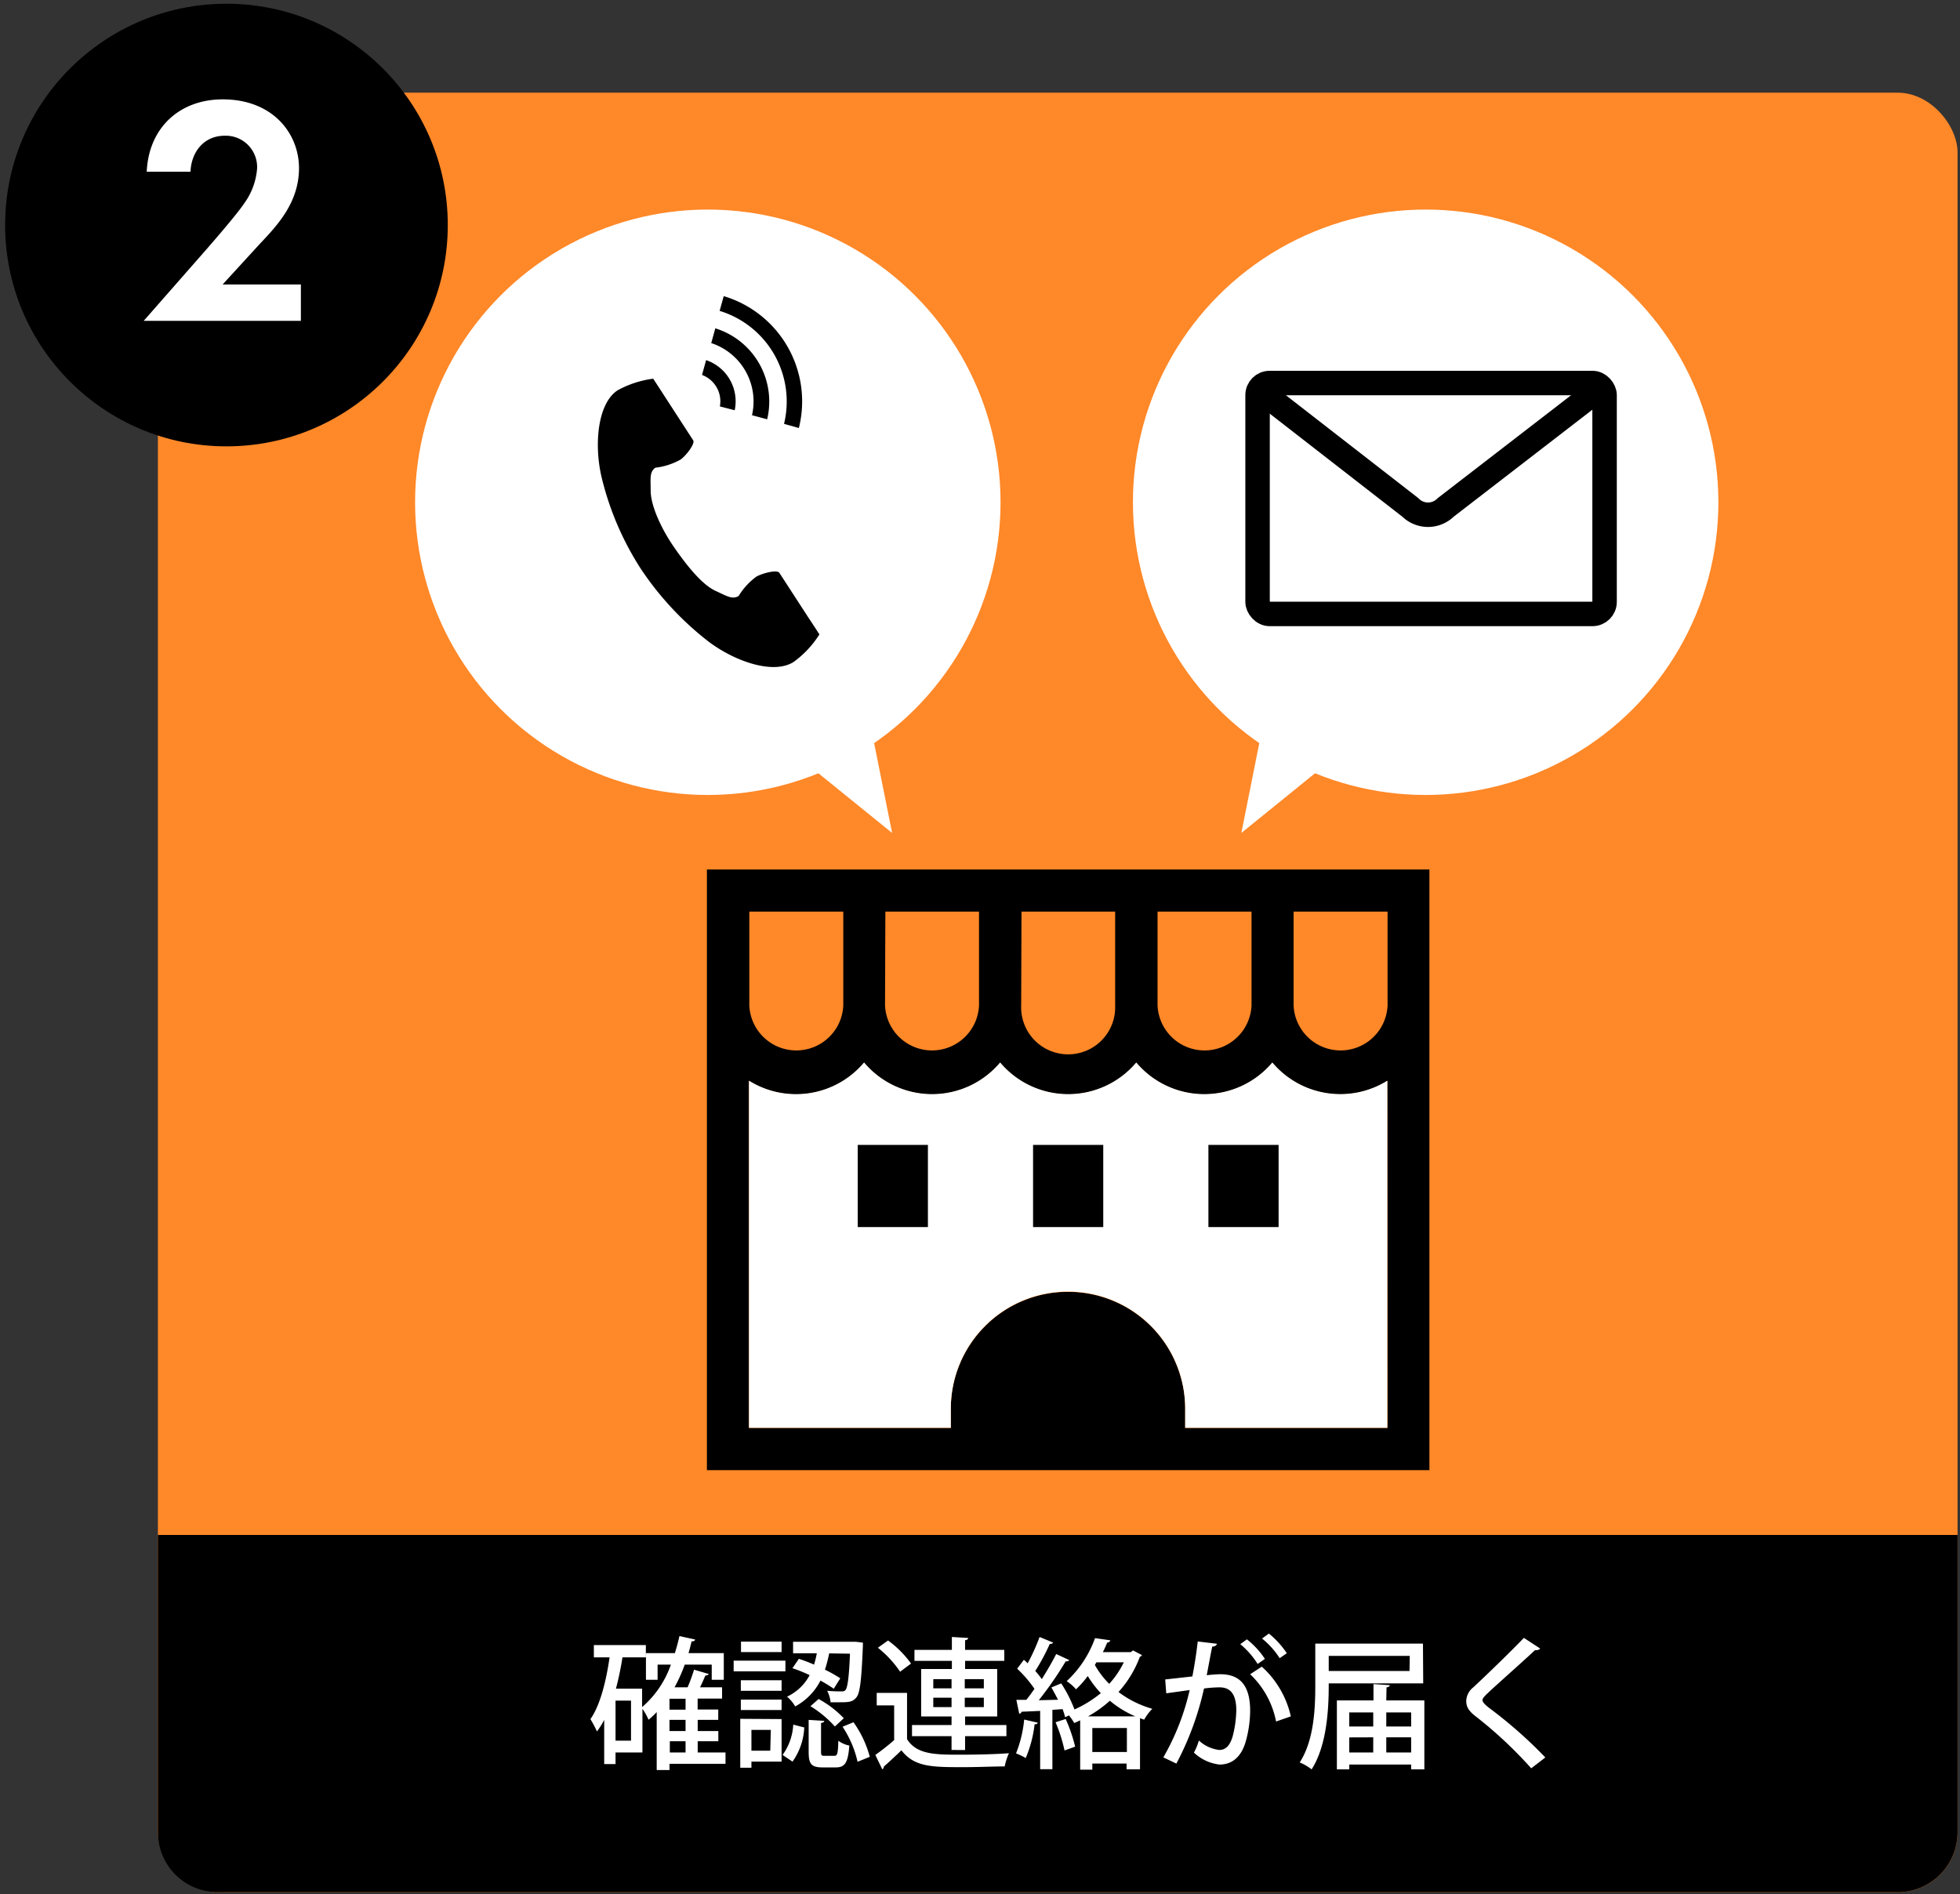 <svg id="レイヤー_1" data-name="レイヤー 1" xmlns="http://www.w3.org/2000/svg" viewBox="0 0 240.44 232.39"><rect x="0" y="0" width="240.44" height="232.39" fill="#333333" stroke="none"/><defs><style>.cls-1{fill:#ff8828;}.cls-2{fill:#fff;}.cls-3{fill:none;stroke:#000;stroke-miterlimit:10;stroke-width:3px;}</style></defs><rect class="cls-1" x="19.37" y="11.37" width="220.77" height="220.77" rx="7.34"/><circle cx="27.78" cy="27.61" r="27.15"/><path class="cls-2" d="M25.44,30.46c.48-.56,3.59-4.11,4.54-5.54a8.34,8.34,0,0,0,1.56-4.27,3.85,3.85,0,0,0-3.95-4c-2.71,0-4.14,2.15-4.22,4.42H18c.24-5.42,4.06-8.88,9.32-8.88,6.18,0,9.36,4.22,9.36,8.44S34,27.67,31.89,29.9l-4.58,5h9.6v4.46H17.63Z"/><path d="M240.14,188.31v36.48a7.35,7.35,0,0,1-7.34,7.35H26.72a7.35,7.35,0,0,1-7.35-7.35V188.31Z"/><path class="cls-2" d="M89,215v1.39H82.13v.76H80.56v-7.11a8.33,8.33,0,0,1-1,.94,7.88,7.88,0,0,0-.75-1.34V215h-3.3v1.42H74.12V211a10.39,10.39,0,0,1-.89,1.42,13.68,13.68,0,0,0-.8-1.51c1.16-1.65,1.91-4.54,2.35-7.58H72.85v-1.51h6.38v1.51H76.36a37.78,37.78,0,0,1-.8,3.84h3.21v2.26a12.12,12.12,0,0,0,3.53-5.21H80.67v1.86H79.24v-3.27h3.55c.21-.68.4-1.37.56-2.09l1.92.42c0,.16-.19.23-.43.23-.12.48-.24,1-.38,1.44h4.33v3.27H87.31v-1.86H84A19.52,19.52,0,0,1,82.75,207h1.6a19.88,19.88,0,0,0,.79-2.16l1.8.53c0,.1-.19.17-.41.19-.18.41-.4.93-.65,1.44h2.7v1.39h-3v1.34h2.53V211H85.59v1.37h2.53v1.25H85.59V215Zm-11.59-1.45v-4.91h-1.9v4.91Zm6.69-3.8v-1.34H82.13v1.34Zm0,2.62V211H82.13v1.37Zm-1.93,1.25V215h1.93v-1.38Z"/><path class="cls-2" d="M96.35,203.73v1.32H90v-1.32Zm-.47,7.17v5.22h-3.7v.75H90.81v-6Zm0-4.76v1.29h-5v-1.29Zm-5,3.65v-1.28h5v1.28Zm5-8.39v1.28H90.9V201.4Zm-1.32,10.83H92.18v2.55h2.31Zm4.1-.3a7.78,7.78,0,0,1-1.44,4.19L96,215.3a6.93,6.93,0,0,0,1.31-3.72Zm3.06-9.09a18.79,18.79,0,0,1-.52,2,16.84,16.84,0,0,1,1.88,1.06l-.8,1.28a18.47,18.47,0,0,0-1.63-1,7.46,7.46,0,0,1-3.1,3.17,4.58,4.58,0,0,0-1-1.2,6,6,0,0,0,2.77-2.64,18.25,18.25,0,0,0-2.11-.85l.79-1.15a18.92,18.92,0,0,1,1.86.71,10.8,10.8,0,0,0,.34-1.39H97.29v-1.41H105l.85.1a4.54,4.54,0,0,1,0,.47c-.17,4.17-.35,5.72-.8,6.26s-.87.59-2,.59c-.35,0-.75,0-1.16,0a3.82,3.82,0,0,0-.42-1.41,15.91,15.91,0,0,0,1.81.07.5.5,0,0,0,.45-.17c.24-.33.42-1.48.54-4.45Zm-1,12.06c0,.44.06.51.43.51h1.2c.36,0,.45-.23.49-1.85a3.37,3.37,0,0,0,1.35.59c-.16,2.14-.55,2.68-1.67,2.68h-1.61c-1.41,0-1.71-.45-1.71-1.93V211l1.91.12c0,.14-.12.22-.39.26Zm1.7-3.09a13.58,13.58,0,0,0-3-2.49l1-.88a12.24,12.24,0,0,1,3.09,2.36Zm2.78,4.33a12.8,12.8,0,0,0-1.84-4.3l1.34-.55a13.09,13.09,0,0,1,2,4.24Z"/><path class="cls-2" d="M111.27,207.69v5.67c1.18,1.91,3.5,1.91,6.57,1.91,2,0,4.4-.06,5.93-.18a7.49,7.49,0,0,0-.52,1.62c-1.31,0-3.29.09-5.08.09-3.79,0-6,0-7.59-2.07-.75.73-1.52,1.44-2.16,2a.33.33,0,0,1-.19.33l-.85-1.76a27.63,27.63,0,0,0,2.31-1.82v-4.26h-2.14v-1.53Zm-2.33-6.43a12.57,12.57,0,0,1,2.82,2.83l-1.34,1a13.13,13.13,0,0,0-2.73-2.94Zm7.79,13.43V213h-4.85v-1.37h4.85v-1.05H113v-5.82h3.77v-1h-4.59v-1.35h4.59v-1.58l2,.12c0,.14-.12.24-.38.28v1.18h4.81v1.35h-4.81v1h3.94v5.82h-3.94v1.05h5.07V213h-5.07v1.7ZM114.49,206v1.13h2.24V206Zm0,3.43h2.24v-1.15h-2.24Zm6.2-3.43h-2.34v1.13h2.34Zm0,3.43v-1.15h-2.34v1.15Z"/><path class="cls-2" d="M127.29,211.34c0,.17-.2.21-.37.19a14.93,14.93,0,0,1-1.09,4.15,8.71,8.71,0,0,0-1.19-.57,15.05,15.05,0,0,0,1-4.15ZM139,202.48l1.08.57a.36.36,0,0,1-.25.21,13.3,13.3,0,0,1-2.62,4.32,12.51,12.51,0,0,0,4.15,2.06,6.12,6.12,0,0,0-1,1.33c-.18-.05-.33-.12-.51-.17v6.26H138.2v-.7H134v.75h-1.49v-6.05l-.73.33a6,6,0,0,0-.65-.94l-.47.23a7.5,7.5,0,0,0-.31-1l-1.25.09v7.28H127.6V209.9l-2.28.1a.3.3,0,0,1-.29.24l-.35-1.7,1.22,0c.33-.4.67-.87,1-1.35a15,15,0,0,0-2.12-2.47l.82-1.09a6.11,6.11,0,0,1,.47.43,25.14,25.14,0,0,0,1.46-3.23l1.67.69a.46.46,0,0,1-.42.16A25.77,25.77,0,0,1,127,205a9.45,9.45,0,0,1,.8,1c.67-1.06,1.3-2.16,1.77-3.08l1.61.75a.54.54,0,0,1-.45.15,43.24,43.24,0,0,1-3.3,4.77l2.36-.06c-.26-.52-.53-1-.81-1.51l1.2-.5a16.4,16.4,0,0,1,1.63,3.2,14.1,14.1,0,0,0,3.23-2,12.66,12.66,0,0,1-1.6-2.1,12.1,12.1,0,0,1-1.44,1.63,5.44,5.44,0,0,0-1.15-1,13.24,13.24,0,0,0,3.48-5.28l1.88.27a.39.39,0,0,1-.38.27c-.16.38-.33.78-.54,1.18h3.42Zm-8.27,8.41a19,19,0,0,1,1.16,3.39c-.35.14-.71.26-1.3.47a19,19,0,0,0-1.1-3.46Zm8.55-.32a12.36,12.36,0,0,1-3.13-1.92,14.41,14.41,0,0,1-2.68,1.92ZM134,214.94h4.24V212H134Zm.5-11-.19.32a10.45,10.45,0,0,0,1.76,2.32,11,11,0,0,0,1.79-2.64Z"/><path class="cls-2" d="M149.28,201.66c-.05.24-.26.33-.57.35-.2.9-.47,2.48-.68,3.51.62-.07,1.28-.12,1.68-.12,2.77,0,3.65,1.85,3.65,4.51a14.32,14.32,0,0,1-.52,3.67c-.54,1.95-1.68,2.9-3.23,2.9a5.45,5.45,0,0,1-3.15-1.47,6.88,6.88,0,0,0,.61-1.48,4.46,4.46,0,0,0,2.5,1.16c.84,0,1.33-.61,1.64-1.65a13.6,13.6,0,0,0,.45-3.2c0-1.84-.61-2.85-2.09-2.83a15,15,0,0,0-1.87.14,36.45,36.45,0,0,1-3.39,9.21l-1.6-.76a29.67,29.67,0,0,0,3.23-8.26l-2.87.4-.13-1.7,3.33-.37c.25-1.27.49-2.79.66-4.29Zm5,2.48a10.17,10.17,0,0,0-2.13-2.43l.81-.59a10.09,10.09,0,0,1,2.21,2.4Zm2.26,7.06a10.8,10.8,0,0,0-3.18-5.8l1.43-.93a11.64,11.64,0,0,1,3.56,6.1Zm.44-7.77a10,10,0,0,0-2.16-2.41l.84-.61a10.94,10.94,0,0,1,2.2,2.41Z"/><path class="cls-2" d="M174.59,206.52H163c0,2.3-.05,7.37-2.1,10.55a6.35,6.35,0,0,0-1.46-.85c1.76-2.71,1.91-6.64,1.91-9.43v-5.15h13.21Zm-1.65-3.37H163V205h9.91Zm-2.88,5.46h4.67v8.46h-1.62v-.59h-7.59v.59H164v-8.46h4.49v-2l2,.13c0,.13-.13.24-.4.27Zm-1.6,1.48h-2.94v1.72h2.94Zm-2.94,3.06V215h2.94v-1.86Zm7.59-3.06h-3.05v1.72h3.05ZM170.06,215h3.05v-1.86h-3.05Z"/><path class="cls-2" d="M187.84,216.94a51.86,51.86,0,0,0-6.72-6.3c-1-.76-1.25-1.25-1.25-2a2.22,2.22,0,0,1,.86-1.63c1.67-1.55,4.71-4.5,6.21-6.07l2,1.31a.57.57,0,0,1-.44.19.62.62,0,0,1-.19,0c-1.67,1.56-4.24,3.82-5.66,5.14-.42.4-.79.74-.79,1s.39.64,1,1.09a54.64,54.64,0,0,1,6.71,5.94Z"/><circle class="cls-2" cx="86.83" cy="61.62" r="35.91"/><polygon class="cls-2" points="95.47 90.88 109.44 102.19 106.11 85.56 95.47 90.88"/><circle class="cls-2" cx="174.89" cy="61.62" r="35.91"/><polygon class="cls-2" points="166.24 90.88 152.28 102.19 155.6 85.56 166.24 90.88"/><path d="M75.77,47.88c-2.43,1.58-2.91,6.52-2,10.54a36.32,36.32,0,0,0,4.8,11.3,37.72,37.72,0,0,0,8.36,9c3.3,2.48,8,4.06,10.44,2.48a12.22,12.22,0,0,0,3.15-3.37s-1.07-1.66-1.31-2l-3.6-5.55c-.27-.41-1.94,0-2.79.44a8.23,8.23,0,0,0-2.21,2.4c-.79.46-1.45,0-2.83-.63-1.7-.78-3.6-3.2-5.12-5.4s-2.82-5-2.84-6.87c0-1.52-.16-2.31.57-2.84a8.27,8.27,0,0,0,3.1-1c.78-.58,1.81-2,1.54-2.37l-3.6-5.55c-.23-.37-1.3-2-1.3-2A12.37,12.37,0,0,0,75.77,47.88Z"/><path d="M96.18,52a11.62,11.62,0,0,0-7.9-13.86l.5-1.81A13.48,13.48,0,0,1,98,52.51Z"/><path d="M92.25,50.94a7.54,7.54,0,0,0-5-8.85l.5-1.81a9.4,9.4,0,0,1,6.36,11.16Z"/><path d="M88.31,49.86A3.45,3.45,0,0,0,86.12,46l.5-1.82a5.34,5.34,0,0,1,3.51,6.15Z"/><rect class="cls-3" x="154.27" y="46.99" width="42.57" height="28.33" rx="1.48"/><path class="cls-3" d="M196.26,47.66,177.35,62.25a3.07,3.07,0,0,1-4.34,0L154.53,47.89"/><path d="M86.72,106.67v73.69h88.63V106.67ZM142,111.84h11.53v11.5a5.77,5.77,0,0,1-11.53,0Zm-16.69,0H136.8v11.5a5.77,5.77,0,1,1-11.53,0Zm-16.7,0H120.1v11.5a5.77,5.77,0,0,1-11.53,0Zm-16.69,0h11.53v11.5a5.77,5.77,0,0,1-11.53,0Zm78.3,63.35H145.39v-2.34A14.36,14.36,0,0,0,131,158.49h0a14.36,14.36,0,0,0-14.36,14.36v2.34H91.88V132.61A10.91,10.91,0,0,0,106,130.38a10.91,10.91,0,0,0,16.69,0,10.92,10.92,0,0,0,16.7,0,10.91,10.91,0,0,0,16.69,0,10.91,10.91,0,0,0,14.11,2.23Zm0-51.85a5.77,5.77,0,0,1-11.53,0v-11.5h11.53Z"/><path class="cls-2" d="M170.18,175.16H145.39v-2.34A14.36,14.36,0,0,0,131,158.46h0a14.36,14.36,0,0,0-14.36,14.36v2.34H91.88V132.58A10.91,10.91,0,0,0,106,130.35a10.91,10.91,0,0,0,16.69,0,10.92,10.92,0,0,0,16.7,0,10.91,10.91,0,0,0,16.69,0,10.91,10.91,0,0,0,14.11,2.23Z"/><rect x="105.22" y="140.46" width="8.61" height="10.08"/><rect x="148.24" y="140.46" width="8.61" height="10.08"/><rect x="126.73" y="140.46" width="8.61" height="10.08"/></svg>